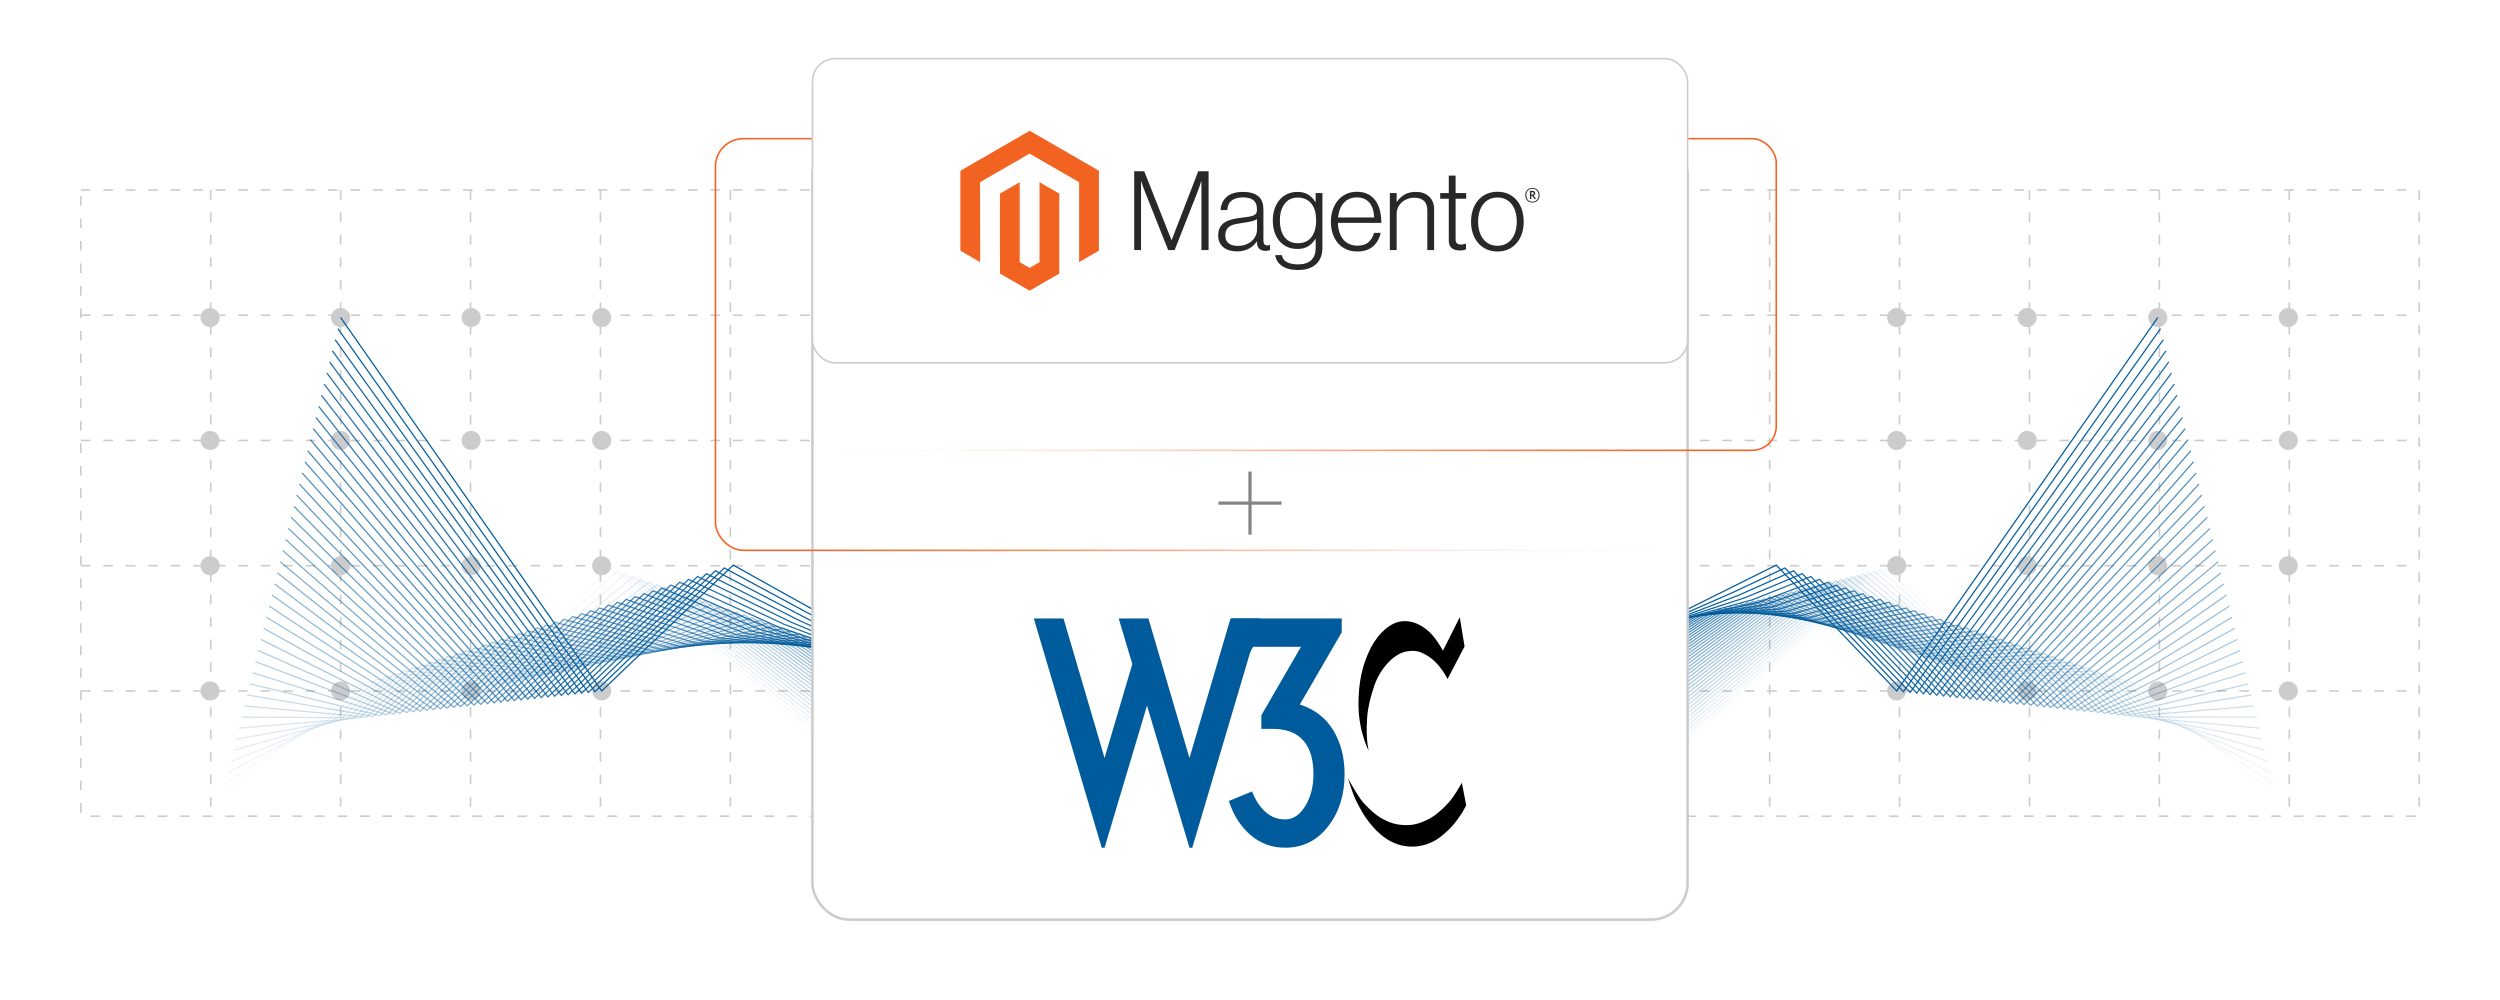 <?xml version="1.0" encoding="UTF-8"?><svg id="b" xmlns="http://www.w3.org/2000/svg" xmlns:xlink="http://www.w3.org/1999/xlink" viewBox="0 0 1000 400"><defs><filter id="c" filterUnits="userSpaceOnUse"><feOffset dx="0" dy="0"/><feGaussianBlur result="d" stdDeviation="8.236"/><feFlood flood-color="#ccc" flood-opacity=".3"/><feComposite in2="d" operator="in"/><feComposite in="SourceGraphic"/></filter><linearGradient id="e" x1="285.864" y1="137.79" x2="675.351" y2="137.79" gradientUnits="userSpaceOnUse"><stop offset="0" stop-color="#f26322"/><stop offset=".1" stop-color="rgba(242,99,34,.977)" stop-opacity=".977"/><stop offset=".228" stop-color="rgba(242,99,34,.912)" stop-opacity=".912"/><stop offset=".369" stop-color="rgba(242,99,34,.805)" stop-opacity=".805"/><stop offset=".522" stop-color="rgba(242,99,34,.655)" stop-opacity=".655"/><stop offset=".682" stop-color="rgba(242,99,34,.463)" stop-opacity=".463"/><stop offset=".848" stop-color="rgba(242,99,34,.232)" stop-opacity=".232"/><stop offset=".994" stop-color="#f26322" stop-opacity="0"/></linearGradient><filter id="f" filterUnits="userSpaceOnUse"><feOffset dx="0" dy="0"/><feGaussianBlur result="g" stdDeviation="6.302"/><feFlood flood-color="#ccc" flood-opacity=".3"/><feComposite in2="g" operator="in"/><feComposite in="SourceGraphic"/></filter><linearGradient id="h" x1="324.649" y1="117.794" x2="710.827" y2="117.794" gradientUnits="userSpaceOnUse"><stop offset=".006" stop-color="#f26322" stop-opacity="0"/><stop offset=".152" stop-color="rgba(242,99,34,.232)" stop-opacity=".232"/><stop offset=".318" stop-color="rgba(242,99,34,.463)" stop-opacity=".463"/><stop offset=".478" stop-color="rgba(242,99,34,.655)" stop-opacity=".655"/><stop offset=".63" stop-color="rgba(242,99,34,.805)" stop-opacity=".805"/><stop offset=".772" stop-color="rgba(242,99,34,.912)" stop-opacity=".912"/><stop offset=".9" stop-color="rgba(242,99,34,.977)" stop-opacity=".977"/><stop offset="1" stop-color="#f26322"/></linearGradient><filter id="i" filterUnits="userSpaceOnUse"><feOffset dx="0" dy="0"/><feGaussianBlur result="j" stdDeviation="5.139"/><feFlood flood-color="#ccc" flood-opacity=".3"/><feComposite in2="j" operator="in"/><feComposite in="SourceGraphic"/></filter></defs><rect x="32.321" y="75.994" width="935.358" height="250.485" fill="none" stroke="#ccc" stroke-dasharray="0 0 3.855 5.139" stroke-miterlimit="10" stroke-width=".642"/><line x1="32.321" y1="276.382" x2="967.679" y2="276.382" fill="none" stroke="#ccc" stroke-dasharray="0 0 3.855 5.139" stroke-miterlimit="10" stroke-width=".642"/><line x1="32.321" y1="226.285" x2="967.679" y2="226.285" fill="none" stroke="#ccc" stroke-dasharray="0 0 3.855 5.139" stroke-miterlimit="10" stroke-width=".642"/><line x1="32.321" y1="176.188" x2="967.679" y2="176.188" fill="none" stroke="#ccc" stroke-dasharray="0 0 3.855 5.139" stroke-miterlimit="10" stroke-width=".642"/><line x1="32.321" y1="126.091" x2="967.679" y2="126.091" fill="none" stroke="#ccc" stroke-dasharray="0 0 3.855 5.139" stroke-miterlimit="10" stroke-width=".642"/><line x1="915.715" y1="75.994" x2="915.715" y2="326.479" fill="none" stroke="#ccc" stroke-dasharray="0 0 3.855 5.139" stroke-miterlimit="10" stroke-width=".642"/><line x1="863.75" y1="75.994" x2="863.75" y2="326.479" fill="none" stroke="#ccc" stroke-dasharray="0 0 3.855 5.139" stroke-miterlimit="10" stroke-width=".642"/><line x1="811.786" y1="75.994" x2="811.786" y2="326.479" fill="none" stroke="#ccc" stroke-dasharray="0 0 3.855 5.139" stroke-miterlimit="10" stroke-width=".642"/><line x1="759.822" y1="75.994" x2="759.822" y2="326.479" fill="none" stroke="#ccc" stroke-dasharray="0 0 3.855 5.139" stroke-miterlimit="10" stroke-width=".642"/><line x1="707.857" y1="75.994" x2="707.857" y2="326.479" fill="none" stroke="#ccc" stroke-dasharray="0 0 3.855 5.139" stroke-miterlimit="10" stroke-width=".642"/><line x1="655.893" y1="75.994" x2="655.893" y2="326.479" fill="none" stroke="#ccc" stroke-dasharray="0 0 3.855 5.139" stroke-miterlimit="10" stroke-width=".642"/><line x1="603.929" y1="75.994" x2="603.929" y2="326.479" fill="none" stroke="#ccc" stroke-dasharray="0 0 3.855 5.139" stroke-miterlimit="10" stroke-width=".642"/><line x1="551.964" y1="75.994" x2="551.964" y2="326.479" fill="none" stroke="#ccc" stroke-dasharray="0 0 3.855 5.139" stroke-miterlimit="10" stroke-width=".642"/><line x1="500" y1="75.994" x2="500" y2="326.479" fill="none" stroke="#ccc" stroke-dasharray="0 0 3.855 5.139" stroke-miterlimit="10" stroke-width=".642"/><line x1="448.036" y1="75.994" x2="448.036" y2="326.479" fill="none" stroke="#ccc" stroke-dasharray="0 0 3.855 5.139" stroke-miterlimit="10" stroke-width=".642"/><line x1="396.071" y1="75.994" x2="396.071" y2="326.479" fill="none" stroke="#ccc" stroke-dasharray="0 0 3.855 5.139" stroke-miterlimit="10" stroke-width=".642"/><line x1="344.107" y1="75.994" x2="344.107" y2="326.479" fill="none" stroke="#ccc" stroke-dasharray="0 0 3.855 5.139" stroke-miterlimit="10" stroke-width=".642"/><line x1="292.143" y1="75.994" x2="292.143" y2="326.479" fill="none" stroke="#ccc" stroke-dasharray="0 0 3.855 5.139" stroke-miterlimit="10" stroke-width=".642"/><line x1="240.178" y1="75.994" x2="240.178" y2="326.479" fill="none" stroke="#ccc" stroke-dasharray="0 0 3.855 5.139" stroke-miterlimit="10" stroke-width=".642"/><line x1="188.214" y1="75.994" x2="188.214" y2="326.479" fill="none" stroke="#ccc" stroke-dasharray="0 0 3.855 5.139" stroke-miterlimit="10" stroke-width=".642"/><line x1="136.25" y1="75.994" x2="136.25" y2="326.479" fill="none" stroke="#ccc" stroke-dasharray="0 0 3.855 5.139" stroke-miterlimit="10" stroke-width=".642"/><line x1="84.285" y1="75.994" x2="84.285" y2="326.479" fill="none" stroke="#ccc" stroke-dasharray="0 0 3.855 5.139" stroke-miterlimit="10" stroke-width=".642"/><circle cx="84.034" cy="127.014" r="3.821" fill="#ccc" stroke-width="0"/><circle cx="136.25" cy="127.014" r="3.821" fill="#ccc" stroke-width="0"/><circle cx="188.465" cy="127.014" r="3.821" fill="#ccc" stroke-width="0"/><circle cx="240.68" cy="127.014" r="3.821" fill="#ccc" stroke-width="0"/><circle cx="84.034" cy="176.188" r="3.821" fill="#ccc" stroke-width="0"/><circle cx="136.25" cy="176.188" r="3.821" fill="#ccc" stroke-width="0"/><circle cx="188.465" cy="176.188" r="3.821" fill="#ccc" stroke-width="0"/><circle cx="240.68" cy="176.188" r="3.821" fill="#ccc" stroke-width="0"/><circle cx="84.034" cy="226.285" r="3.821" fill="#ccc" stroke-width="0"/><circle cx="136.25" cy="226.285" r="3.821" fill="#ccc" stroke-width="0"/><circle cx="188.465" cy="226.285" r="3.821" fill="#ccc" stroke-width="0"/><circle cx="240.68" cy="226.285" r="3.821" fill="#ccc" stroke-width="0"/><circle cx="84.034" cy="276.382" r="3.821" fill="#ccc" stroke-width="0"/><circle cx="136.25" cy="276.382" r="3.821" fill="#ccc" stroke-width="0"/><circle cx="188.465" cy="276.382" r="3.821" fill="#ccc" stroke-width="0"/><circle cx="240.68" cy="276.382" r="3.821" fill="#ccc" stroke-width="0"/><circle cx="758.677" cy="127.014" r="3.821" fill="#ccc" stroke-width="0"/><circle cx="810.892" cy="127.014" r="3.821" fill="#ccc" stroke-width="0"/><circle cx="863.107" cy="127.014" r="3.821" fill="#ccc" stroke-width="0"/><circle cx="915.323" cy="127.014" r="3.821" fill="#ccc" stroke-width="0"/><circle cx="758.677" cy="176.188" r="3.821" fill="#ccc" stroke-width="0"/><circle cx="810.892" cy="176.188" r="3.821" fill="#ccc" stroke-width="0"/><circle cx="863.107" cy="176.188" r="3.821" fill="#ccc" stroke-width="0"/><circle cx="915.323" cy="176.188" r="3.821" fill="#ccc" stroke-width="0"/><circle cx="758.677" cy="226.285" r="3.821" fill="#ccc" stroke-width="0"/><circle cx="810.892" cy="226.285" r="3.821" fill="#ccc" stroke-width="0"/><circle cx="863.107" cy="226.285" r="3.821" fill="#ccc" stroke-width="0"/><circle cx="915.323" cy="226.285" r="3.821" fill="#ccc" stroke-width="0"/><circle cx="758.677" cy="276.382" r="3.821" fill="#ccc" stroke-width="0"/><circle cx="810.892" cy="276.382" r="3.821" fill="#ccc" stroke-width="0"/><circle cx="863.107" cy="276.382" r="3.821" fill="#ccc" stroke-width="0"/><circle cx="915.323" cy="276.382" r="3.821" fill="#ccc" stroke-width="0"/><polyline points="136.25 127.014 240.68 276.382 293.281 226.037 490.12 335.671 710.506 226.037 758.677 276.382 863.107 127.014" fill="none" stroke="#005b9c" stroke-miterlimit="10" stroke-width=".5"/><polyline points="135.15 131.453 237.993 276.681 289.712 227.181 326.443 246.978 376.891 273.277 487.226 335.462 601.74 281.663 663.487 249.978 692.638 237.205 713.974 227.181 761.355 276.671 864.207 131.453" fill="none" opacity=".977" stroke="#005b9c" stroke-miterlimit="10" stroke-width=".5"/><polyline points="134.05 135.893 235.305 276.979 286.143 228.325 323.234 247.662 373.724 272.184 484.332 335.253 602.698 282.705 665.7 249.427 695.388 238.116 717.442 228.325 764.033 276.96 865.307 135.893" fill="none" opacity=".955" stroke="#005b9c" stroke-miterlimit="10" stroke-width=".5"/><polyline points="132.95 140.332 232.617 277.277 282.574 229.47 320.026 248.346 370.556 271.091 481.437 335.044 603.657 283.747 667.914 248.876 698.138 239.027 720.911 229.47 766.71 277.249 866.407 140.332" fill="none" opacity=".932" stroke="#005b9c" stroke-miterlimit="10" stroke-width=".5"/><polyline points="131.85 144.772 229.93 277.576 279.005 230.614 316.817 249.03 367.388 269.998 478.543 334.835 604.615 284.79 670.128 248.325 700.888 239.938 724.379 230.614 769.388 277.539 867.507 144.772" fill="none" opacity=".909" stroke="#005b9c" stroke-miterlimit="10" stroke-width=".5"/><polyline points="130.75 149.211 227.242 277.875 275.437 231.758 313.608 249.714 364.22 268.906 475.649 334.626 605.573 285.832 672.342 247.774 703.638 240.849 727.847 231.758 772.066 277.828 868.607 149.211" fill="none" opacity=".886" stroke="#005b9c" stroke-miterlimit="10" stroke-width=".5"/><polyline points="129.65 153.651 224.554 278.173 271.868 232.902 310.399 250.397 361.053 267.813 472.754 334.417 606.532 286.874 674.555 247.223 706.388 241.76 731.315 232.902 774.744 278.117 869.707 153.651" fill="none" opacity=".864" stroke="#005b9c" stroke-miterlimit="10" stroke-width=".5"/><polyline points="128.55 158.091 221.867 278.471 268.299 234.046 307.19 251.081 357.885 266.72 469.86 334.208 607.49 287.916 676.769 246.672 709.139 242.671 734.784 234.046 777.421 278.406 870.807 158.091" fill="none" opacity=".841" stroke="#005b9c" stroke-miterlimit="10" stroke-width=".5"/><polyline points="127.451 162.53 219.179 278.77 264.73 235.191 303.982 251.765 354.717 265.627 466.966 334 608.448 288.959 678.983 246.121 711.889 243.583 738.252 235.191 780.099 278.695 871.907 162.53" fill="none" opacity=".818" stroke="#005b9c" stroke-miterlimit="10" stroke-width=".5"/><polyline points="126.351 166.97 216.491 279.068 261.161 236.335 300.773 252.449 351.55 264.534 464.071 333.791 609.407 290.001 681.197 245.57 714.639 244.494 741.72 236.335 782.777 278.984 873.006 166.97" fill="none" opacity=".795" stroke="#005b9c" stroke-miterlimit="10" stroke-width=".5"/><polyline points="125.251 171.409 213.804 279.367 257.592 237.479 297.564 253.133 348.382 263.441 461.177 333.582 610.365 291.043 683.41 245.019 717.389 245.405 745.188 237.479 785.455 279.273 874.106 171.409" fill="none" opacity=".773" stroke="#005b9c" stroke-miterlimit="10" stroke-width=".5"/><polyline points="124.151 175.849 211.116 279.665 254.023 238.623 294.355 253.816 345.214 262.349 458.282 333.373 611.323 292.085 685.624 244.468 720.139 246.316 748.656 238.623 788.132 279.562 875.206 175.849" fill="none" opacity=".75" stroke="#005b9c" stroke-miterlimit="10" stroke-width=".5"/><polyline points="123.051 180.288 208.429 279.964 250.454 239.768 291.146 254.5 342.046 261.256 455.388 333.164 612.281 293.128 687.838 243.917 722.889 247.227 752.125 239.768 790.81 279.851 876.306 180.288" fill="none" opacity=".727" stroke="#005b9c" stroke-miterlimit="10" stroke-width=".5"/><polyline points="121.951 184.728 205.741 280.262 246.885 240.912 287.938 255.184 338.879 260.163 452.494 332.955 613.24 294.17 690.051 243.366 725.639 248.138 755.593 240.912 793.488 280.141 877.406 184.728" fill="none" opacity=".705" stroke="#005b9c" stroke-miterlimit="10" stroke-width=".5"/><polyline points="120.851 189.167 203.053 280.561 243.316 242.056 284.729 255.868 335.711 259.07 449.599 332.746 614.198 295.212 692.265 242.815 728.389 249.049 759.061 242.056 796.166 280.43 878.506 189.167" fill="none" opacity=".682" stroke="#005b9c" stroke-miterlimit="10" stroke-width=".5"/><polyline points="119.751 193.607 200.366 280.859 239.748 243.2 281.52 256.552 332.543 257.977 446.705 332.537 615.156 296.254 694.479 242.264 731.139 249.96 762.529 243.2 798.843 280.719 879.606 193.607" fill="none" opacity=".659" stroke="#005b9c" stroke-miterlimit="10" stroke-width=".5"/><polyline points="118.652 198.047 197.678 281.158 236.179 244.344 278.311 257.235 329.376 256.884 443.811 332.328 616.115 297.296 696.693 241.713 733.889 250.871 765.997 244.344 801.521 281.008 880.706 198.047" fill="none" opacity=".636" stroke="#005b9c" stroke-miterlimit="10" stroke-width=".5"/><polyline points="117.552 202.486 194.99 281.456 232.61 245.488 275.102 257.919 326.208 255.792 440.916 332.119 617.073 298.339 698.906 241.162 736.639 251.782 769.466 245.488 804.199 281.297 881.805 202.486" fill="none" opacity=".614" stroke="#005b9c" stroke-miterlimit="10" stroke-width=".5"/><polyline points="116.452 206.926 192.303 281.755 229.041 246.633 271.894 258.603 323.04 254.699 438.022 331.911 618.031 299.381 701.12 240.611 739.39 252.694 772.934 246.633 806.877 281.586 882.905 206.926" fill="none" opacity=".591" stroke="#005b9c" stroke-miterlimit="10" stroke-width=".5"/><polyline points="115.352 211.365 189.615 282.053 225.472 247.777 268.685 259.287 319.873 253.606 435.127 331.702 618.99 300.423 703.334 240.06 742.14 253.605 776.402 247.777 809.555 281.875 884.005 211.365" fill="none" opacity=".568" stroke="#005b9c" stroke-miterlimit="10" stroke-width=".5"/><polyline points="114.252 215.805 186.928 282.352 221.903 248.921 265.476 259.971 316.705 252.513 432.233 331.493 619.948 301.466 705.548 239.509 744.89 254.516 779.87 248.921 812.232 282.164 885.105 215.805" fill="none" opacity=".545" stroke="#005b9c" stroke-miterlimit="10" stroke-width=".5"/><polyline points="113.152 220.244 184.24 282.65 218.334 250.065 262.267 260.654 313.537 251.42 429.339 331.284 620.906 302.508 707.761 238.958 747.64 255.427 783.338 250.065 814.91 282.454 886.205 220.244" fill="none" opacity=".523" stroke="#005b9c" stroke-miterlimit="10" stroke-width=".5"/><polyline points="112.052 224.684 181.552 282.949 214.765 251.209 259.058 261.338 310.37 250.327 426.444 331.075 621.864 303.55 709.975 238.407 750.39 256.338 786.807 251.209 817.588 282.743 887.305 224.684" fill="none" opacity=".5" stroke="#005b9c" stroke-miterlimit="10" stroke-width=".5"/><polyline points="110.952 229.124 178.865 283.247 211.196 252.354 255.85 262.022 307.202 249.234 423.55 330.866 622.823 304.592 712.189 237.856 753.14 257.249 790.275 252.354 820.266 283.032 888.405 229.124" fill="none" opacity=".477" stroke="#005b9c" stroke-miterlimit="10" stroke-width=".5"/><polyline points="109.853 233.563 176.177 283.546 207.627 253.498 252.641 262.706 304.034 248.142 420.656 330.657 623.781 305.634 714.402 237.305 755.89 258.16 793.743 253.498 822.943 283.321 889.505 233.563" fill="none" opacity=".455" stroke="#005b9c" stroke-miterlimit="10" stroke-width=".5"/><polyline points="108.753 238.003 173.489 283.844 204.059 254.642 249.432 263.39 300.866 247.049 417.761 330.448 624.739 306.677 716.616 236.754 758.64 259.071 797.211 254.642 825.621 283.61 890.604 238.003" fill="none" opacity=".432" stroke="#005b9c" stroke-miterlimit="10" stroke-width=".5"/><polyline points="107.653 242.442 170.802 284.143 200.49 255.786 246.223 264.074 297.699 245.956 414.867 330.239 625.698 307.719 718.83 236.203 761.39 259.982 800.68 255.786 828.299 283.899 891.704 242.442" fill="none" opacity=".409" stroke="#005b9c" stroke-miterlimit="10" stroke-width=".5"/><polyline points="106.553 246.882 168.114 284.441 196.921 256.931 243.014 264.757 294.531 244.863 411.973 330.03 626.656 308.761 721.044 235.652 764.14 260.893 804.148 256.931 830.977 284.188 892.804 246.882" fill="none" opacity=".386" stroke="#005b9c" stroke-miterlimit="10" stroke-width=".5"/><polyline points="105.453 251.321 165.427 284.74 193.352 258.075 239.806 265.441 291.363 243.77 409.078 329.822 627.614 309.803 723.257 235.101 766.891 261.805 807.616 258.075 833.654 284.477 893.904 251.321" fill="none" opacity=".364" stroke="#005b9c" stroke-miterlimit="10" stroke-width=".5"/><polyline points="104.353 255.761 162.739 285.038 189.783 259.219 236.597 266.125 288.196 242.678 406.184 329.613 628.573 310.846 725.471 234.55 769.641 262.716 811.084 259.219 836.332 284.766 895.004 255.761" fill="none" opacity=".341" stroke="#005b9c" stroke-miterlimit="10" stroke-width=".5"/><polyline points="103.253 260.2 160.051 285.337 186.214 260.363 233.388 266.809 285.028 241.585 403.289 329.404 629.531 311.888 727.685 233.999 772.391 263.627 814.553 260.363 839.01 285.055 896.104 260.2" fill="none" opacity=".318" stroke="#005b9c" stroke-miterlimit="10" stroke-width=".5"/><polyline points="102.153 264.64 157.364 285.635 182.645 261.507 230.179 267.493 281.86 240.492 400.395 329.195 630.489 312.93 729.899 233.448 775.141 264.538 818.021 261.507 841.688 285.345 897.204 264.64" fill="none" opacity=".295" stroke="#005b9c" stroke-miterlimit="10" stroke-width=".5"/><polyline points="101.054 269.08 154.676 285.933 179.076 262.652 226.97 268.176 278.692 239.399 397.501 328.986 631.447 313.972 732.112 232.897 777.891 265.449 821.489 262.652 844.365 285.634 898.303 269.08" fill="none" opacity=".273" stroke="#005b9c" stroke-miterlimit="10" stroke-width=".5"/><polyline points="99.954 273.519 151.988 286.232 175.507 263.796 223.762 268.86 275.525 238.306 394.606 328.777 632.406 315.014 734.326 232.346 780.641 266.36 824.957 263.796 847.043 285.923 899.403 273.519" fill="none" opacity=".25" stroke="#005b9c" stroke-miterlimit="10" stroke-width=".5"/><polyline points="98.854 277.959 149.301 286.53 171.939 264.94 220.553 269.544 272.357 237.213 391.712 328.568 633.364 316.057 736.54 231.795 783.391 267.271 828.425 264.94 849.721 286.212 900.503 277.959" fill="none" opacity=".227" stroke="#005b9c" stroke-miterlimit="10" stroke-width=".5"/><polyline points="97.754 282.398 146.613 286.829 168.37 266.084 217.344 270.228 269.189 236.121 388.818 328.359 634.322 317.099 738.753 231.244 786.141 268.182 831.894 266.084 852.399 286.501 901.603 282.398" fill="none" opacity=".204" stroke="#005b9c" stroke-miterlimit="10" stroke-width=".5"/><polyline points="96.654 286.838 143.925 287.127 164.801 267.228 214.135 270.912 266.022 235.028 385.923 328.15 635.281 318.141 740.967 230.693 788.891 269.093 835.362 267.228 855.077 286.79 902.703 286.838" fill="none" opacity=".182" stroke="#005b9c" stroke-miterlimit="10" stroke-width=".5"/><polyline points="95.554 291.277 141.238 287.426 161.232 268.373 210.926 271.595 262.854 233.935 383.029 327.941 636.239 319.183 743.181 230.142 791.642 270.004 838.83 268.373 857.754 287.079 903.803 291.277" fill="none" opacity=".159" stroke="#005b9c" stroke-miterlimit="10" stroke-width=".5"/><polyline points="94.454 295.717 138.55 287.724 157.663 269.517 207.718 272.279 259.686 232.842 380.135 327.733 637.197 320.226 745.395 229.591 794.392 270.916 842.298 269.517 860.432 287.368 904.903 295.717" fill="none" opacity=".136" stroke="#005b9c" stroke-miterlimit="10" stroke-width=".5"/><polyline points="93.355 300.156 135.863 288.023 154.094 270.661 204.509 272.963 256.519 231.749 377.24 327.524 638.156 321.268 747.608 229.04 797.142 271.827 845.766 270.661 863.11 287.658 906.003 300.156" fill="none" opacity=".114" stroke="#005b9c" stroke-miterlimit="10" stroke-width=".5"/><polyline points="92.255 304.596 133.175 288.321 150.525 271.805 201.3 273.647 253.351 230.656 374.346 327.315 639.114 322.31 749.822 228.489 799.892 272.738 849.235 271.805 865.788 287.947 907.102 304.596" fill="none" opacity=".091" stroke="#005b9c" stroke-miterlimit="10" stroke-width=".5"/><polyline points="91.155 309.036 130.487 288.62 146.956 272.95 198.091 274.331 250.183 229.564 371.451 327.106 640.072 323.352 752.036 227.938 802.642 273.649 852.703 272.95 868.466 288.236 908.202 309.036" fill="none" opacity=".068" stroke="#005b9c" stroke-miterlimit="10" stroke-width=".5"/><polyline points="90.055 313.475 127.8 288.918 143.387 274.094 194.882 275.014 247.016 228.471 368.557 326.897 641.03 324.395 754.25 227.387 805.392 274.56 856.171 274.094 871.143 288.525 909.302 313.475" fill="none" opacity=".045" stroke="#005b9c" stroke-miterlimit="10" stroke-width=".5"/><polyline points="88.955 317.915 125.112 289.217 139.818 275.238 191.674 275.698 243.848 227.378 365.663 326.688 641.989 325.437 756.463 226.836 808.142 275.471 859.639 275.238 873.821 288.814 910.402 317.915" fill="none" opacity=".023" stroke="#005b9c" stroke-miterlimit="10" stroke-width=".5"/><polyline points="87.855 322.354 136.25 276.382 188.465 276.382 240.68 226.285 362.768 326.479 642.947 326.479 758.677 226.285 810.892 276.382 863.107 276.382 911.502 322.354" fill="none" opacity="0" stroke="#005b9c" stroke-miterlimit="10" stroke-width=".5"/><rect x="324.97" y="55.461" width="350.06" height="312.386" rx="14.591" ry="14.591" fill="#fff" filter="url(#c)" stroke="#ccc" stroke-miterlimit="10" stroke-width="1.03"/><rect x="286.185" y="55.461" width="388.845" height="164.659" rx="11.165" ry="11.165" fill="none" filter="url(#f)" stroke="url(#e)" stroke-miterlimit="10" stroke-width=".642"/><rect x="324.97" y="55.461" width="385.536" height="124.666" rx="9.674" ry="9.674" fill="none" stroke="url(#h)" stroke-miterlimit="10" stroke-width=".642"/><rect x="324.97" y="23.471" width="350.06" height="121.652" rx="9.106" ry="9.106" fill="#fff" filter="url(#i)" stroke="#ccc" stroke-miterlimit="10" stroke-width=".642"/><path d="M583.903,246.873l1.926,11.711-6.818,13.038s-2.618-5.527-6.961-8.594c-3.666-2.582-6.048-3.138-9.785-2.375-4.786.991-10.227,6.718-12.595,13.779-2.839,8.452-2.867,12.546-2.967,16.304-.157,6.027.792,9.579.792,9.579,0,0-4.144-7.646-4.101-18.865.029-8.002,1.284-15.263,4.992-22.424,3.259-6.298,8.102-10.078,12.396-10.52,4.443-.457,7.952,1.683,10.67,4.001,2.846,2.432,5.734,7.753,5.734,7.753l6.718-13.387h0Z" fill="#000" stroke-width="0"/><path d="M584.745,313.109s-3.01,5.385-4.893,7.453c-1.876,2.075-5.235,5.734-9.386,7.567-4.151,1.826-6.326,2.168-10.42,1.776-4.094-.399-7.902-2.767-9.236-3.752s-4.743-3.908-6.669-6.619c-1.926-2.724-4.936-8.159-4.936-8.159,0,0,1.676,5.449,2.724,7.753.606,1.334,2.468,5.406,5.099,8.944,2.461,3.302,7.239,8.994,14.5,10.277,7.261,1.284,12.246-1.976,13.487-2.774,1.234-.792,3.837-2.967,5.485-4.729,1.719-1.84,3.345-4.187,4.251-5.592.656-1.027,1.726-3.117,1.726-3.117l-1.733-9.029h0Z" fill="#000" stroke-width="0"/><polygon points="459.368 247.386 475.786 303.203 492.204 247.386 504.087 247.386 476.913 339.085 475.786 339.085 458.805 282.256 441.823 339.085 440.689 339.085 413.522 247.386 425.404 247.386 441.823 303.203 452.921 265.616 447.486 247.386 459.368 247.386" fill="#005b9c" stroke-width="0"/><path d="M537.836,309.65c0,8.309-2.204,15.291-6.619,20.947-4.415,5.663-10.135,8.487-17.153,8.487-5.285,0-9.885-1.676-13.815-5.035-3.923-3.366-6.833-7.902-8.716-13.644l9.279-3.844c1.362,3.473,3.152,6.205,5.378,8.202s4.85,3.003,7.867,3.003c3.167,0,5.848-1.776,8.038-5.321,2.19-3.545,3.281-7.81,3.281-12.795,0-5.506-1.177-9.771-3.509-12.788-2.717-3.545-6.982-5.321-12.795-5.321h-4.529v-5.435l15.855-27.395h-19.136l-5.321,9.058h-3.395v-20.384h44.148v5.549l-16.753,28.864c5.891,1.89,10.342,5.321,13.359,10.299,3.024,4.992,4.536,10.841,4.536,17.552h0Z" fill="#005b9c" stroke-width="0"/><polygon points="411.887 52.307 384.156 68.315 384.156 100.287 392.072 104.864 392.017 72.884 411.832 61.447 431.647 72.884 431.647 104.85 439.563 100.287 439.563 68.287 411.887 52.307" fill="#f26322" stroke-width="0"/><polygon points="415.814 104.856 411.859 107.155 407.884 104.877 407.884 72.884 399.975 77.454 399.989 109.433 411.853 116.287 423.73 109.433 423.73 77.454 415.814 72.884 415.814 104.856" fill="#f26322" stroke-width="0"/><path d="M457.694,68.51l10.886,27.501h.091l10.62-27.501h4.143v31.511h-2.865v-27.459h-.091c-.149.498-.31.997-.482,1.495-.149.41-.319.864-.51,1.363-.189.503-.363.971-.503,1.411l-9.125,23.19h-2.599l-9.216-23.183c-.177-.41-.354-.857-.531-1.341-.177-.484-.34-.948-.489-1.39-.177-.531-.354-1.046-.531-1.544h-.091v27.459h-2.718v-31.511h4.011Z" fill="#282828" stroke-width="0"/><path d="M491.762,100.154c-.856-.236-1.656-.64-2.355-1.188-.666-.533-1.202-1.212-1.565-1.984-.382-.792-.573-1.716-.573-2.774,0-1.351.249-2.452.748-3.305.492-.842,1.189-1.546,2.026-2.047.852-.512,1.845-.901,2.976-1.167,1.198-.275,2.411-.48,3.633-.615,1.118-.116,2.066-.242,2.844-.377.778-.135,1.409-.305,1.893-.51.484-.205.836-.477,1.055-.818.219-.34.328-.803.328-1.39v-.44c0-1.556-.47-2.709-1.411-3.458-.941-.75-2.292-1.125-4.052-1.125-4.057,0-6.188,1.691-6.393,5.072h-2.69c.149-2.203.964-3.966,2.445-5.289,1.481-1.323,3.692-1.984,6.631-1.984,2.497,0,4.465.552,5.904,1.656,1.439,1.104,2.159,2.904,2.159,5.401v12.381c0,.675.126,1.167.377,1.474.252.307.626.477,1.125.51.155-0.0.309-.014.461-.042.161-.028.342-.077.552-.133h.133v1.984c-.243.1-.493.182-.748.244-.362.081-.733.119-1.104.112-.997,0-1.791-.259-2.383-.776-.592-.517-.915-1.332-.971-2.445v-.482h-.119c-.358.482-.747.94-1.167,1.369-.493.498-1.05.928-1.656,1.279-.706.405-1.462.715-2.25.922-.852.238-1.821.354-2.907.349-.999.008-1.994-.126-2.955-.398M498.477,97.758c.955-.396,1.756-.904,2.404-1.523,1.229-1.156,1.931-2.764,1.942-4.451v-4.101c-.736.41-1.626.727-2.669.95-1.043.224-2.124.408-3.242.552-.969.149-1.865.303-2.69.461-.825.158-1.537.415-2.138.769-.594.345-1.088.838-1.432,1.432-.354.601-.531,1.388-.531,2.362,0,.792.14,1.453.419,1.984.261.508.64.946,1.104,1.279.483.335,1.03.568,1.607.685.639.134,1.29.199,1.942.196,1.234,0,2.329-.198,3.284-.594" fill="#282828" stroke-width="0"/><path d="M512.695,106.31c-1.528-1.132-2.394-2.55-2.599-4.255h2.641c.238,1.323.95,2.271,2.138,2.844,1.188.573,2.606.859,4.255.859,2.441,0,4.241-.58,5.401-1.74,1.16-1.16,1.74-2.755,1.74-4.786v-3.612h-.133c-.852,1.29-1.838,2.273-2.955,2.949-1.118.675-2.543,1.013-4.276,1.013-1.5,0-2.851-.28-4.052-.838-1.187-.544-2.241-1.34-3.088-2.334-.852-.997-1.507-2.194-1.963-3.591-.457-1.397-.685-2.932-.685-4.604,0-1.849.263-3.486.789-4.912.526-1.425,1.232-2.622,2.117-3.591.862-.954,1.923-1.705,3.109-2.201,1.192-.499,2.473-.754,3.766-.748,1.761,0,3.214.361,4.36,1.083,1.146.722,2.101,1.698,2.865,2.928h.133v-3.535h2.704v21.904c0,2.525-.706,4.567-2.117,6.128-1.733,1.821-4.274,2.732-7.623,2.732-2.823,0-4.998-.566-6.526-1.698M524.643,94.774c1.206-1.677,1.81-3.88,1.81-6.61,0-1.351-.147-2.585-.44-3.703-.293-1.118-.75-2.08-1.369-2.886-.609-.801-1.402-1.444-2.313-1.873-.927-.443-2.008-.664-3.242-.664-2.264,0-4.02.836-5.268,2.508-1.248,1.672-1.873,3.906-1.873,6.7-.01,1.211.138,2.418.44,3.591.293,1.099.734,2.054,1.321,2.865.574.796,1.328,1.445,2.201,1.893.88.457,1.924.685,3.13.685,2.525,0,4.39-.838,5.597-2.515" fill="#282828" stroke-width="0"/><path d="M538.435,99.693c-1.284-.574-2.421-1.431-3.326-2.508-.894-1.071-1.577-2.336-2.047-3.794s-.706-3.037-.706-4.737c0-1.705.249-3.284.748-4.737.498-1.453,1.195-2.716,2.089-3.787.889-1.068,2.004-1.927,3.263-2.515,1.276-.601,2.709-.901,4.297-.901,1.821,0,3.356.345,4.604,1.034,1.222.666,2.265,1.618,3.039,2.774.778,1.16,1.33,2.49,1.656,3.99.325,1.52.486,3.071.482,4.625h-17.363c.018,1.217.203,2.425.552,3.591.307,1.041.799,2.019,1.453,2.886.636.829,1.46,1.494,2.404,1.942.969.47,2.101.706,3.396.706,1.91,0,3.386-.464,4.43-1.39,1.043-.927,1.784-2.168,2.222-3.724h2.648c-.498,2.264-1.528,4.071-3.088,5.422-1.56,1.351-3.631,2.026-6.211,2.026-1.705,0-3.219-.3-4.542-.901M549.188,83.826c-.293-.983-.72-1.835-1.279-2.557-.563-.724-1.288-1.306-2.117-1.698-.852-.41-1.865-.615-3.039-.615-1.174,0-2.196.205-3.067.615-.872.394-1.647.973-2.271,1.698-.635.753-1.134,1.611-1.474,2.536-.379,1.021-.624,2.088-.727,3.172h14.456c-.02-1.067-.182-2.127-.482-3.151" fill="#282828" stroke-width="0"/><path d="M558.663,77.237v3.479h.091c.781-1.162,1.812-2.133,3.018-2.844,1.248-.75,2.783-1.125,4.604-1.125,2.115,0,3.857.61,5.226,1.831,1.369,1.22,2.052,2.976,2.047,5.268v16.182h-2.732v-15.916c0-1.733-.464-3.004-1.39-3.815-.927-.81-2.199-1.213-3.815-1.209-.933-.005-1.859.161-2.732.489-.826.306-1.588.761-2.25,1.341-.645.569-1.163,1.266-1.523,2.047-.372.815-.561,1.703-.552,2.599v14.463h-2.725v-22.791h2.732Z" fill="#282828" stroke-width="0"/><path d="M580.699,99.253c-.792-.633-1.188-1.684-1.188-3.151v-16.615h-3.438v-2.25h3.438v-7.008h2.732v7.008h4.234v2.25h-4.234v16.175c0,.825.184,1.39.552,1.698.368.307.918.461,1.649.461.334-.002.666-.039.992-.112.28-.056.553-.138.818-.244h.133v2.334c-.81.273-1.661.407-2.515.398-1.323,0-2.38-.317-3.172-.95" fill="#282828" stroke-width="0"/><path d="M594.562,99.693c-1.28-.583-2.416-1.442-3.326-2.515-.913-1.071-1.612-2.334-2.096-3.787-.484-1.453-.727-3.032-.727-4.737,0-1.705.242-3.284.727-4.737.484-1.453,1.183-2.718,2.096-3.794.91-1.073,2.046-1.932,3.326-2.515,1.309-.601,2.785-.901,4.43-.901s3.114.3,4.409.901c1.272.588,2.4,1.446,3.305,2.515.913,1.071,1.602,2.336,2.068,3.794.466,1.458.701,3.037.706,4.737,0,1.705-.235,3.284-.706,4.737-.47,1.453-1.16,2.716-2.068,3.787-.905,1.069-2.033,1.928-3.305,2.515-1.29.601-2.76.901-4.409.901s-3.126-.3-4.43-.901M602.345,97.555c.959-.49,1.79-1.198,2.425-2.068.647-.88,1.132-1.91,1.453-3.088.647-2.455.647-5.035,0-7.49-.321-1.179-.806-2.208-1.453-3.088-.634-.871-1.465-1.579-2.425-2.068-.969-.503-2.084-.752-3.347-.748-1.262.005-2.387.254-3.375.748-.954.497-1.783,1.204-2.425,2.068-.661.88-1.153,1.91-1.474,3.088-.645,2.455-.645,5.035,0,7.49.321,1.174.813,2.203,1.474,3.088.642.863,1.471,1.57,2.425,2.068.955.498,2.08.748,3.375.748s2.41-.249,3.347-.748" fill="#282828" stroke-width="0"/><path d="M612.972,81.024c-1.691,0-2.865-1.174-2.865-2.928s1.202-2.942,2.865-2.942,2.872,1.188,2.872,2.942-1.202,2.928-2.872,2.928M612.972,75.49c-1.363,0-2.452.936-2.452,2.599s1.083,2.585,2.452,2.585,2.466-.936,2.466-2.585-1.097-2.599-2.466-2.599M613.818,79.662l-.971-1.39h-.314v1.341h-.559v-3.256h.985c.678,0,1.132.342,1.132.95,0,.468-.252.769-.657.894l.936,1.327-.552.133ZM612.965,76.874h-.433v.957h.405c.363,0,.594-.154.594-.482s-.203-.482-.566-.482" fill="#282828" stroke-width="0"/><line x1="500" y1="188.619" x2="500" y2="213.854" fill="none" stroke="#848484" stroke-miterlimit="10" stroke-width="1.285"/><line x1="512.617" y1="201.237" x2="487.382" y2="201.237" fill="none" stroke="#848484" stroke-miterlimit="10" stroke-width="1.285"/></svg>